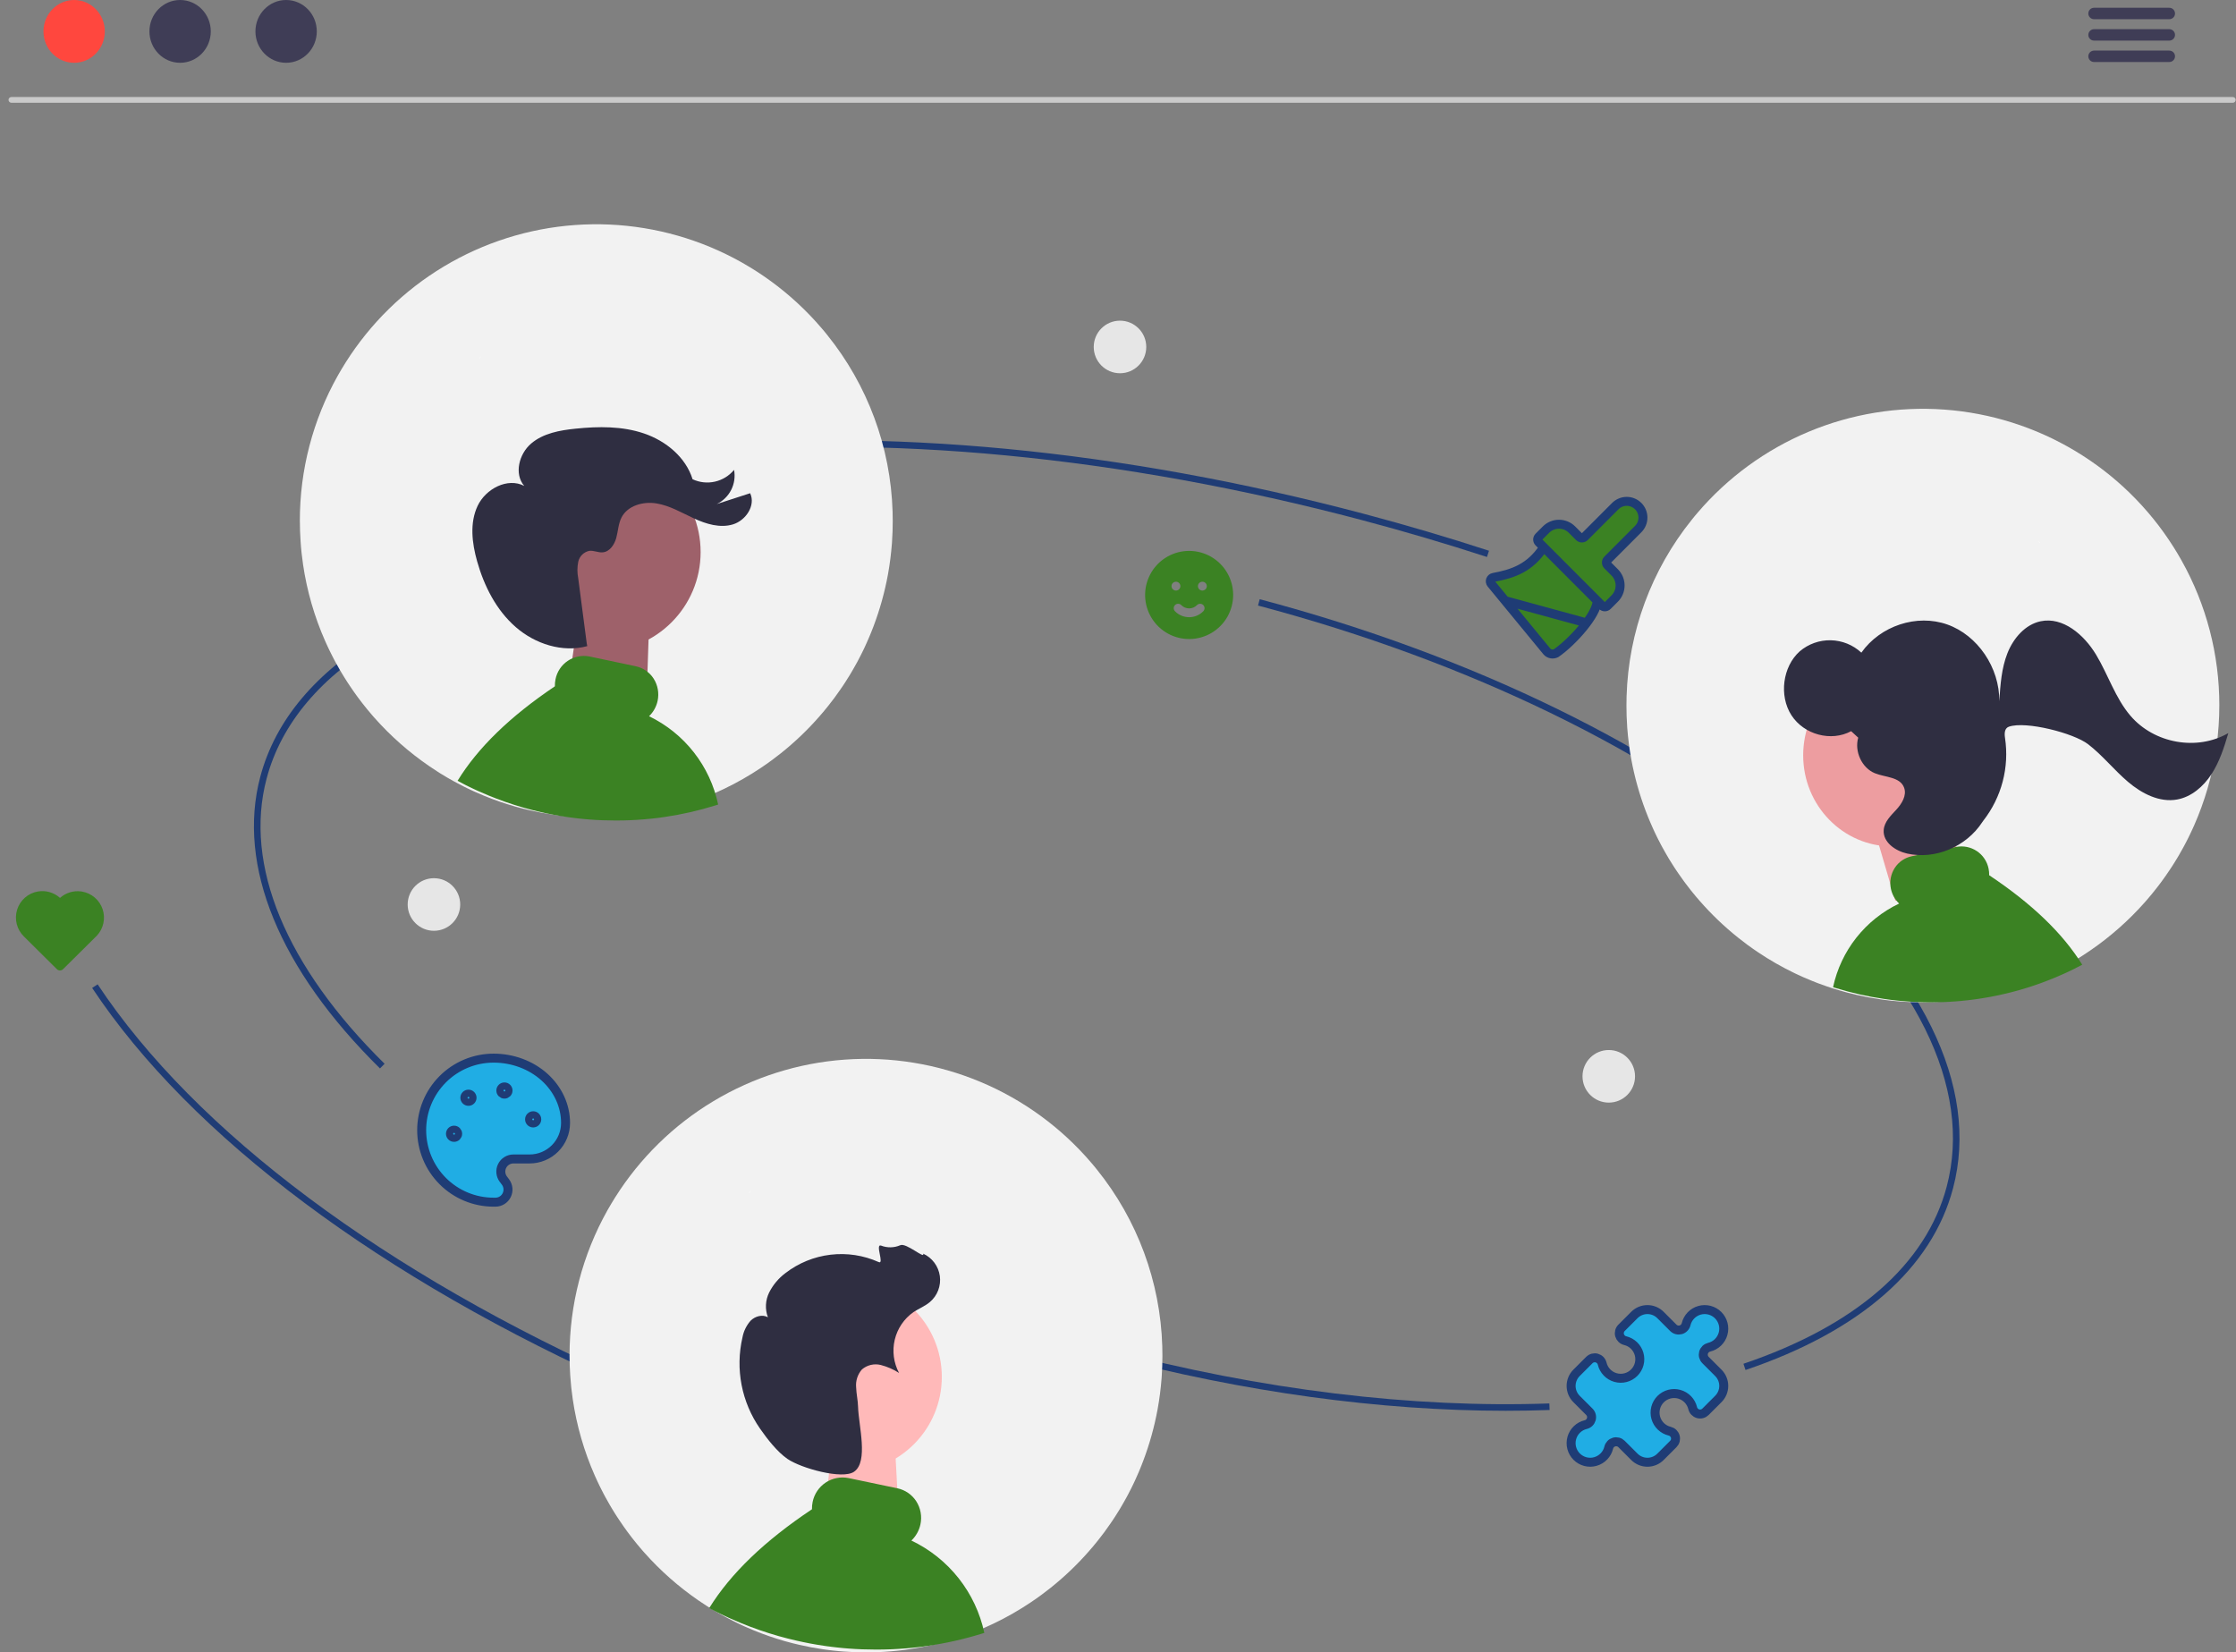 <svg width="249" height="184" viewBox="0 0 249 184" fill="none" xmlns="http://www.w3.org/2000/svg">
<rect x="0" y="0" width="249" height="184" fill="#808080" stroke="none"/>
<g clip-path="url(#clip0_4455_4296)">
<path d="M248.646 11.44H1.267C1.183 11.44 1.102 11.407 1.042 11.347C0.983 11.288 0.949 11.207 0.949 11.123C0.949 11.038 0.983 10.957 1.042 10.898C1.102 10.838 1.183 10.805 1.267 10.805H248.646C248.73 10.805 248.811 10.838 248.87 10.898C248.93 10.957 248.963 11.038 248.963 11.123C248.963 11.207 248.93 11.288 248.87 11.347C248.811 11.407 248.73 11.44 248.646 11.44Z" fill="#CACACA"/>
<path d="M8.256 6.992C10.143 6.992 11.672 5.427 11.672 3.496C11.672 1.565 10.143 0 8.256 0C6.369 0 4.84 1.565 4.84 3.496C4.84 5.427 6.369 6.992 8.256 6.992Z" fill="#FF473E"/>
<path d="M20.057 6.992C21.944 6.992 23.473 5.427 23.473 3.496C23.473 1.565 21.944 0 20.057 0C18.17 0 16.641 1.565 16.641 3.496C16.641 5.427 18.17 6.992 20.057 6.992Z" fill="#3F3D56"/>
<path d="M31.862 6.992C33.748 6.992 35.278 5.427 35.278 3.496C35.278 1.565 33.748 0 31.862 0C29.975 0 28.445 1.565 28.445 3.496C28.445 5.427 29.975 6.992 31.862 6.992Z" fill="#3F3D56"/>
<path d="M241.574 2.138H233.19C233.021 2.138 232.86 2.071 232.741 1.951C232.622 1.832 232.555 1.671 232.555 1.502C232.555 1.333 232.622 1.172 232.741 1.052C232.86 0.933 233.021 0.866 233.19 0.866H241.574C241.742 0.866 241.904 0.933 242.023 1.052C242.142 1.172 242.209 1.333 242.209 1.502C242.209 1.671 242.142 1.832 242.023 1.951C241.904 2.071 241.742 2.138 241.574 2.138Z" fill="#3F3D56"/>
<path d="M241.574 4.521H233.19C233.021 4.521 232.86 4.454 232.741 4.335C232.622 4.216 232.555 4.054 232.555 3.886C232.555 3.717 232.622 3.555 232.741 3.436C232.86 3.317 233.021 3.25 233.19 3.25H241.574C241.742 3.25 241.904 3.317 242.023 3.436C242.142 3.555 242.209 3.717 242.209 3.886C242.209 4.054 242.142 4.216 242.023 4.335C241.904 4.454 241.742 4.521 241.574 4.521Z" fill="#3F3D56"/>
<path d="M241.574 6.905H233.19C233.021 6.905 232.86 6.838 232.741 6.719C232.622 6.6 232.555 6.438 232.555 6.27C232.555 6.101 232.622 5.939 232.741 5.82C232.86 5.701 233.021 5.634 233.19 5.634H241.574C241.742 5.634 241.904 5.701 242.023 5.82C242.142 5.939 242.209 6.101 242.209 6.27C242.209 6.438 242.142 6.6 242.023 6.719C241.904 6.838 241.742 6.905 241.574 6.905Z" fill="#3F3D56"/>
<path d="M134.873 62.003C135.613 62.431 136.228 63.044 136.658 63.782C137.088 64.521 137.317 65.359 137.324 66.213C137.331 67.068 137.115 67.91 136.697 68.655C136.279 69.4 135.674 70.023 134.942 70.463C134.209 70.902 133.375 71.142 132.521 71.16C131.668 71.177 130.824 70.971 130.075 70.561C129.325 70.152 128.695 69.554 128.248 68.826C127.8 68.099 127.55 67.266 127.522 66.412L127.52 66.253L127.522 66.094C127.549 65.247 127.796 64.421 128.237 63.697C128.678 62.973 129.299 62.376 130.04 61.964C130.78 61.552 131.615 61.339 132.462 61.346C133.309 61.353 134.14 61.579 134.873 62.003ZM133.991 67.374C133.945 67.329 133.89 67.293 133.831 67.269C133.771 67.245 133.707 67.233 133.643 67.233C133.578 67.234 133.515 67.247 133.456 67.273C133.396 67.298 133.343 67.335 133.298 67.38C133.184 67.497 133.047 67.59 132.897 67.653C132.747 67.716 132.585 67.749 132.422 67.749C132.259 67.749 132.097 67.716 131.947 67.653C131.797 67.59 131.661 67.497 131.546 67.38C131.455 67.288 131.331 67.235 131.201 67.233C131.071 67.232 130.946 67.282 130.853 67.374C130.76 67.465 130.708 67.589 130.706 67.719C130.705 67.849 130.755 67.975 130.846 68.067C131.052 68.277 131.297 68.444 131.568 68.558C131.838 68.671 132.129 68.73 132.422 68.73C132.716 68.73 133.006 68.671 133.277 68.558C133.547 68.444 133.792 68.277 133.998 68.067C134.043 68.022 134.078 67.967 134.102 67.907C134.126 67.847 134.138 67.784 134.138 67.719C134.137 67.655 134.124 67.591 134.099 67.532C134.073 67.472 134.037 67.419 133.991 67.374ZM130.956 64.779L130.894 64.783C130.77 64.797 130.655 64.858 130.574 64.954C130.494 65.05 130.453 65.174 130.46 65.299C130.467 65.424 130.522 65.542 130.614 65.628C130.705 65.714 130.826 65.762 130.952 65.761L131.014 65.758C131.138 65.743 131.253 65.682 131.334 65.586C131.414 65.49 131.455 65.367 131.448 65.241C131.441 65.116 131.386 64.998 131.294 64.912C131.203 64.826 131.082 64.779 130.956 64.779ZM133.898 64.779L133.836 64.783C133.711 64.797 133.596 64.858 133.516 64.954C133.435 65.05 133.394 65.174 133.401 65.299C133.409 65.424 133.464 65.542 133.555 65.628C133.647 65.714 133.768 65.762 133.893 65.761L133.955 65.758C134.08 65.743 134.194 65.682 134.275 65.586C134.356 65.49 134.397 65.367 134.389 65.241C134.382 65.116 134.327 64.998 134.235 64.912C134.144 64.826 134.023 64.779 133.898 64.779Z" fill="#3B8223"/>
<path d="M167.681 157.1C153.687 157.1 138.48 155.018 123.376 151.015C104.697 146.065 87.57 138.594 73.848 129.408L74.254 128.8C87.912 137.941 104.961 145.378 123.563 150.308C140.373 154.763 157.309 156.827 172.535 156.282L172.561 157.013C170.953 157.071 169.326 157.1 167.681 157.1Z" fill="#1F3C75"/>
<path d="M165.588 62.024C161.043 60.543 156.369 59.164 151.693 57.925C124.792 50.796 98.348 48.265 75.218 50.607L75.144 49.879C98.36 47.529 124.895 50.065 151.881 57.218C156.568 58.461 161.257 59.843 165.814 61.329L165.588 62.024Z" fill="#1F3C75"/>
<path d="M42.314 118.977C31.102 107.928 26.366 96.401 28.979 86.52C32.332 73.84 47.231 65.072 69.854 62.466L69.938 63.193C47.629 65.763 32.959 74.334 29.688 86.707C27.145 96.324 31.811 107.599 42.828 118.456L42.314 118.977Z" fill="#1F3C75"/>
<path d="M194.382 152.558L194.148 151.865C206.664 147.629 214.492 140.806 216.786 132.131C219.702 121.104 213.366 108.308 198.946 96.101C184.453 83.831 163.552 73.65 140.094 67.433L140.28 66.726C163.84 72.969 184.842 83.203 199.417 95.542C214.065 107.942 220.484 121.003 217.491 132.319C215.133 141.241 207.142 148.24 194.382 152.558Z" fill="#1F3C75"/>
<path d="M69.924 154.612C42.427 142.404 21.238 126.566 10.262 110.015L10.871 109.611C21.772 126.048 42.849 141.792 70.22 153.944L69.924 154.612Z" fill="#1F3C75"/>
<path d="M179.152 122.783C180.767 122.783 182.077 121.472 182.077 119.855C182.077 118.238 180.767 116.927 179.152 116.927C177.536 116.927 176.227 118.238 176.227 119.855C176.227 121.472 177.536 122.783 179.152 122.783Z" fill="#E6E6E6"/>
<path d="M124.722 41.564C126.338 41.564 127.647 40.253 127.647 38.636C127.647 37.019 126.338 35.708 124.722 35.708C123.107 35.708 121.797 37.019 121.797 38.636C121.797 40.253 123.107 41.564 124.722 41.564Z" fill="#E6E6E6"/>
<path d="M63.426 150.956C63.426 151.702 63.45 152.447 63.502 153.186C63.558 154.069 63.653 154.946 63.782 155.818C64.214 158.751 65.041 161.612 66.239 164.323L66.423 164.727L66.516 164.929C66.547 164.997 66.581 165.064 66.611 165.129C66.654 165.218 66.694 165.304 66.735 165.39C66.787 165.497 66.84 165.604 66.895 165.711C66.901 165.724 66.907 165.739 66.916 165.754C66.962 165.848 67.005 165.935 67.054 166.027C67.063 166.048 67.073 166.067 67.085 166.086C67.137 166.19 67.192 166.297 67.247 166.402C67.309 166.512 67.367 166.626 67.428 166.736C67.575 167.009 67.728 167.279 67.885 167.549C67.93 167.629 67.978 167.708 68.025 167.788C68.068 167.862 68.111 167.936 68.157 168.009C68.188 168.058 68.219 168.11 68.25 168.16C68.299 168.243 68.348 168.322 68.4 168.405C68.514 168.586 68.63 168.767 68.744 168.948H68.747C68.799 169.031 68.854 169.113 68.909 169.193V169.196C69.071 169.442 69.24 169.687 69.409 169.929C69.409 169.929 69.41 169.93 69.411 169.93C69.411 169.931 69.412 169.932 69.412 169.933C69.546 170.129 69.687 170.319 69.825 170.509V170.512C69.918 170.632 70.006 170.755 70.098 170.874C70.172 170.972 70.249 171.074 70.325 171.172C70.34 171.193 70.359 171.212 70.374 171.234V171.237C70.395 171.265 70.417 171.289 70.438 171.317C70.763 171.734 71.098 172.142 71.443 172.541L71.499 172.605C71.517 172.627 71.538 172.648 71.557 172.673C71.588 172.707 71.615 172.74 71.646 172.774C71.676 172.808 71.704 172.841 71.734 172.875C73.534 174.905 75.575 176.706 77.811 178.24C78.108 178.446 78.412 178.644 78.715 178.838C78.791 178.887 78.868 178.936 78.944 178.982C78.966 178.998 78.99 179.013 79.012 179.028C79.055 179.053 79.095 179.077 79.136 179.105C79.177 179.133 79.216 179.154 79.259 179.179C79.421 179.28 79.586 179.378 79.752 179.476C79.791 179.501 79.835 179.526 79.876 179.55C79.917 179.575 79.959 179.596 80 179.621C80 179.624 80 179.624 80.003 179.624H80.006V179.627H80.009C80.215 179.746 80.423 179.863 80.635 179.976C80.748 180.039 80.864 180.101 80.981 180.16C81.245 180.305 81.511 180.442 81.778 180.575C81.873 180.621 81.971 180.668 82.066 180.716C82.146 180.752 82.225 180.792 82.305 180.829C82.329 180.841 82.351 180.85 82.372 180.863C82.44 180.894 82.504 180.925 82.572 180.956C82.645 180.99 82.719 181.023 82.789 181.057C82.872 181.094 82.951 181.131 83.034 181.165C83.34 181.303 83.65 181.435 83.959 181.56C85.068 182.015 86.202 182.408 87.355 182.738C87.407 182.753 87.462 182.769 87.517 182.784C88.01 182.922 88.507 183.048 89.007 183.161C89.88 183.364 90.761 183.529 91.651 183.658H91.657L91.976 183.704C91.985 183.704 91.994 183.707 92.007 183.707C92.007 183.711 92.007 183.711 92.01 183.707L92.363 183.753C92.371 183.756 92.379 183.757 92.387 183.757C92.497 183.772 92.611 183.784 92.721 183.796L93.08 183.833L93.355 183.861C93.363 183.863 93.371 183.864 93.38 183.864C93.463 183.87 93.545 183.879 93.628 183.885H93.641L93.855 183.904C94.71 183.971 95.568 184.002 96.438 184.002C97.379 184.002 98.314 183.965 99.236 183.885H99.245L99.837 183.83C99.889 183.824 99.938 183.821 99.99 183.815C99.999 183.815 100.011 183.812 100.021 183.812C100.036 183.808 100.052 183.808 100.07 183.805C100.078 183.806 100.086 183.805 100.094 183.802C100.162 183.796 100.229 183.787 100.3 183.781L100.529 183.753C100.606 183.744 100.683 183.732 100.759 183.722C100.777 183.719 100.793 183.719 100.811 183.716C100.866 183.71 100.921 183.701 100.977 183.691L101.056 183.682C101.112 183.673 101.164 183.667 101.219 183.657H101.222C102.903 183.415 104.563 183.041 106.186 182.539C106.271 182.511 106.357 182.487 106.443 182.459C106.446 182.459 106.449 182.456 106.452 182.456C106.477 182.447 106.505 182.441 106.529 182.431C106.759 182.358 106.986 182.281 107.212 182.201C107.525 182.097 107.833 181.984 108.143 181.867C108.226 181.833 108.309 181.803 108.392 181.769C108.56 181.705 108.725 181.637 108.891 181.569C109.173 181.456 109.455 181.336 109.734 181.214C109.994 181.097 110.251 180.981 110.51 180.858C110.516 180.855 110.525 180.855 110.531 180.849C110.589 180.821 110.648 180.793 110.703 180.766H110.706C112.117 180.088 113.478 179.31 114.778 178.437C115.195 178.158 115.606 177.87 116.01 177.572C116.335 177.33 116.654 177.085 116.972 176.833C118.544 175.581 120 174.189 121.32 172.674V172.671C121.415 172.566 121.504 172.459 121.596 172.352C121.611 172.337 121.624 172.321 121.636 172.309C121.694 172.238 121.749 172.171 121.807 172.103V172.1C121.884 172.012 121.961 171.92 122.034 171.827C122.052 171.806 122.068 171.787 122.083 171.769V171.766C122.145 171.692 122.203 171.618 122.264 171.542C122.295 171.505 122.322 171.468 122.353 171.431V171.428C122.533 171.201 122.708 170.974 122.883 170.741C122.929 170.679 122.976 170.617 123.024 170.551C123.244 170.253 123.458 169.95 123.667 169.646V169.643C123.747 169.53 123.822 169.413 123.903 169.3L124.133 168.95C124.209 168.827 124.288 168.708 124.365 168.585L124.375 168.567C124.451 168.45 124.528 168.327 124.601 168.208C124.66 168.11 124.718 168.014 124.776 167.919C124.813 167.855 124.853 167.79 124.889 167.723C124.904 167.702 124.917 167.681 124.929 167.659L125.187 167.208C125.288 167.033 125.386 166.855 125.484 166.677C125.52 166.603 125.561 166.53 125.6 166.456C125.615 166.432 125.628 166.407 125.64 166.383C125.686 166.297 125.733 166.208 125.775 166.119C125.816 166.03 125.868 165.944 125.913 165.855C125.957 165.766 126.001 165.68 126.044 165.591C126.078 165.524 126.108 165.456 126.142 165.389C126.145 165.383 126.148 165.378 126.152 165.374C126.167 165.34 126.183 165.309 126.194 165.279C126.198 165.274 126.201 165.269 126.204 165.263C126.238 165.196 126.268 165.125 126.302 165.058C126.345 164.969 126.385 164.877 126.426 164.788C126.454 164.726 126.484 164.664 126.512 164.598C126.551 164.509 126.594 164.42 126.631 164.328C126.674 164.235 126.714 164.144 126.754 164.048C126.765 164.025 126.776 164.002 126.785 163.978C126.806 163.935 126.821 163.892 126.84 163.849C126.889 163.735 126.938 163.619 126.984 163.505C127.039 163.376 127.091 163.244 127.139 163.115C127.188 162.996 127.234 162.873 127.28 162.75L127.298 162.707C128.012 160.825 128.554 158.882 128.916 156.901V156.898C129.121 155.767 129.267 154.626 129.355 153.48C129.358 153.416 129.364 153.356 129.367 153.294C129.422 152.517 129.446 151.74 129.446 150.956C129.446 150.61 129.44 150.266 129.431 149.923C129.217 142.738 126.658 135.821 122.145 130.23C122.046 130.108 121.948 129.985 121.847 129.862C121.746 129.74 121.642 129.62 121.541 129.5C118.182 125.563 113.945 122.47 109.173 120.472C104.401 118.474 99.227 117.626 94.067 117.997C88.907 118.368 83.907 119.947 79.469 122.608C75.031 125.268 71.28 128.935 68.518 133.313C68.367 133.552 68.218 133.795 68.073 134.037C67.93 134.279 67.785 134.528 67.644 134.776C64.87 139.716 63.417 145.289 63.426 150.956Z" fill="#F2F2F2"/>
<path d="M83.447 132.825C83.423 132.82 83.399 132.817 83.375 132.813C83.476 132.75 83.572 132.678 83.66 132.598L83.447 132.825Z" fill="white"/>
<path d="M92.62 161.427H99.686L100.125 169.547L91.769 168.897L92.62 161.427Z" fill="#FFB9B9"/>
<path d="M78.977 179.072C79.293 179.245 79.614 179.412 79.935 179.569C80.049 179.625 80.167 179.68 80.281 179.739C80.377 179.783 80.473 179.832 80.569 179.876C80.6 179.89 80.624 179.901 80.65 179.916C80.731 179.953 80.809 179.99 80.89 180.027C80.978 180.068 81.067 180.108 81.151 180.149C81.251 180.193 81.347 180.237 81.446 180.278C81.815 180.444 82.187 180.603 82.559 180.754C83.894 181.302 85.258 181.775 86.645 182.171C86.707 182.189 86.774 182.208 86.84 182.226C87.434 182.392 88.031 182.543 88.632 182.68C89.683 182.924 90.743 183.123 91.814 183.278H91.821L92.205 183.334C92.216 183.334 92.227 183.337 92.242 183.337C92.242 183.341 92.242 183.341 92.245 183.337L92.669 183.393C92.68 183.396 92.69 183.397 92.7 183.396C92.833 183.415 92.97 183.43 93.102 183.444L93.534 183.489L93.866 183.522C93.875 183.525 93.885 183.526 93.895 183.526C93.995 183.533 94.094 183.544 94.194 183.551H94.209L94.467 183.573C95.495 183.654 96.528 183.691 97.575 183.691C98.707 183.691 99.831 183.647 100.941 183.551H100.952L101.663 183.485C101.725 183.477 101.785 183.474 101.848 183.467C101.859 183.467 101.873 183.463 101.885 183.463C101.903 183.459 101.922 183.459 101.944 183.455C101.954 183.456 101.964 183.454 101.973 183.452C102.054 183.444 102.135 183.433 102.221 183.426L102.498 183.393C102.591 183.381 102.682 183.367 102.775 183.356C102.797 183.352 102.815 183.352 102.837 183.348C102.903 183.341 102.97 183.33 103.036 183.317L103.132 183.306C103.198 183.295 103.261 183.288 103.327 183.275H103.331C105.354 182.983 107.351 182.533 109.304 181.928C109.407 181.895 109.51 181.866 109.614 181.832C109.138 179.609 108.158 177.526 106.75 175.744C105.341 173.961 103.542 172.526 101.492 171.55C101.999 171.066 102.35 170.441 102.498 169.756C102.594 169.315 102.602 168.858 102.521 168.414C102.44 167.969 102.272 167.545 102.027 167.165C101.548 166.43 100.797 165.915 99.94 165.733L94.477 164.589C93.597 164.418 92.685 164.6 91.94 165.098C91.194 165.596 90.675 166.368 90.495 167.247C90.439 167.516 90.414 167.791 90.421 168.066C85.156 171.576 81.369 175.212 78.977 179.072Z" fill="#3B8223"/>
<path d="M94.294 163.923C100.14 163.923 104.88 159.179 104.88 153.326C104.88 147.473 100.14 142.729 94.294 142.729C88.447 142.729 83.707 147.473 83.707 153.326C83.707 159.179 88.447 163.923 94.294 163.923Z" fill="#FFB9B9"/>
<path d="M87.694 162.461C86.565 161.69 85.412 160.206 84.643 159.095C83.623 157.633 82.921 155.973 82.583 154.223C82.245 152.473 82.278 150.671 82.68 148.934C82.808 148.24 83.123 147.594 83.591 147.065C84.09 146.571 84.904 146.337 85.513 146.686C85.347 146.241 85.274 145.767 85.298 145.292C85.322 144.817 85.443 144.353 85.654 143.927C86.082 143.077 86.702 142.338 87.464 141.769C88.923 140.644 90.658 139.936 92.487 139.72C94.315 139.503 96.167 139.786 97.848 140.538C98.509 140.845 97.423 138.476 98.115 138.705C98.803 138.972 99.567 138.958 100.245 138.667C100.897 138.339 103.054 140.288 102.804 139.603C103.298 139.828 103.727 140.174 104.052 140.609C104.376 141.044 104.585 141.554 104.66 142.092C104.734 142.63 104.671 143.178 104.477 143.686C104.283 144.193 103.963 144.642 103.549 144.993C103.002 145.454 102.32 145.72 101.722 146.111C100.674 146.85 99.932 147.946 99.637 149.195C99.341 150.443 99.512 151.756 100.118 152.887C99.488 152.482 98.798 152.182 98.073 151.997C97.709 151.908 97.329 151.908 96.965 151.995C96.601 152.083 96.263 152.256 95.98 152.501C95.743 152.773 95.564 153.09 95.454 153.433C95.344 153.776 95.305 154.138 95.34 154.497C95.363 155.216 95.534 155.925 95.553 156.644C95.61 158.754 96.739 162.767 95.104 163.889C93.813 164.775 89.235 163.516 87.694 162.461Z" fill="#2F2E41"/>
<path d="M247.143 78.567C247.143 79.313 247.118 80.059 247.066 80.797C247.011 81.681 246.916 82.558 246.787 83.429C246.354 86.362 245.528 89.224 244.329 91.935L244.145 92.339L244.052 92.541C244.021 92.609 243.988 92.676 243.957 92.741C243.914 92.83 243.874 92.916 243.833 93.001C243.781 93.109 243.729 93.216 243.674 93.324C243.668 93.336 243.662 93.351 243.652 93.367C243.607 93.46 243.564 93.547 243.515 93.64C243.506 93.66 243.495 93.679 243.484 93.698C243.431 93.803 243.376 93.91 243.321 94.014C243.259 94.124 243.202 94.238 243.141 94.349C242.994 94.622 242.84 94.891 242.684 95.161C242.638 95.241 242.591 95.321 242.543 95.401C242.5 95.474 242.457 95.548 242.411 95.621C242.38 95.671 242.349 95.723 242.318 95.772C242.269 95.855 242.22 95.934 242.168 96.017C242.055 96.198 241.938 96.379 241.825 96.56H241.822C241.77 96.643 241.714 96.726 241.659 96.806V96.809C241.497 97.054 241.329 97.299 241.16 97.542C241.159 97.542 241.158 97.542 241.158 97.543C241.157 97.543 241.157 97.544 241.157 97.545C241.022 97.741 240.881 97.931 240.743 98.121V98.125C240.65 98.244 240.562 98.367 240.47 98.487C240.397 98.585 240.32 98.686 240.243 98.784C240.228 98.806 240.209 98.824 240.194 98.846V98.85C240.173 98.877 240.151 98.902 240.13 98.929C239.805 99.347 239.47 99.754 239.125 100.153L239.07 100.218C239.051 100.239 239.03 100.26 239.011 100.285C238.98 100.319 238.953 100.352 238.923 100.386C238.892 100.42 238.864 100.454 238.834 100.488C237.034 102.517 234.994 104.319 232.757 105.852C232.46 106.058 232.157 106.256 231.853 106.451C231.777 106.5 231.7 106.549 231.624 106.595C231.602 106.61 231.578 106.626 231.556 106.641C231.514 106.665 231.474 106.69 231.432 106.717C231.391 106.745 231.352 106.767 231.31 106.791C231.147 106.892 230.982 106.991 230.816 107.089C230.777 107.113 230.733 107.138 230.692 107.162C230.651 107.187 230.609 107.208 230.568 107.233C230.568 107.236 230.568 107.236 230.565 107.236H230.562V107.239H230.559C230.353 107.359 230.145 107.475 229.934 107.589C229.82 107.651 229.704 107.713 229.587 107.773C229.324 107.917 229.057 108.055 228.79 108.187C228.695 108.233 228.597 108.28 228.502 108.328C228.423 108.365 228.343 108.405 228.263 108.441C228.239 108.453 228.217 108.463 228.196 108.475C228.129 108.506 228.064 108.537 227.997 108.568C227.923 108.602 227.85 108.636 227.779 108.67C227.697 108.706 227.617 108.743 227.534 108.777C227.228 108.915 226.918 109.047 226.609 109.172C225.5 109.628 224.366 110.021 223.214 110.35C223.162 110.366 223.106 110.381 223.051 110.396C222.558 110.534 222.061 110.66 221.561 110.774C220.688 110.976 219.807 111.142 218.917 111.271H218.911L218.592 111.317C218.583 111.317 218.574 111.32 218.561 111.32C218.561 111.323 218.561 111.323 218.558 111.32L218.206 111.366C218.198 111.368 218.189 111.369 218.181 111.369C218.071 111.384 217.957 111.397 217.847 111.409L217.489 111.445L217.213 111.473C217.205 111.476 217.197 111.477 217.188 111.476C217.106 111.482 217.023 111.491 216.94 111.498H216.928L216.714 111.516C215.859 111.583 215.001 111.614 214.13 111.614C213.19 111.614 212.255 111.577 211.333 111.498H211.323L210.732 111.442C210.68 111.436 210.631 111.433 210.579 111.427C210.569 111.427 210.557 111.424 210.548 111.424C210.532 111.421 210.517 111.421 210.499 111.418C210.49 111.418 210.482 111.417 210.474 111.415C210.407 111.408 210.339 111.399 210.269 111.393L210.039 111.365C209.963 111.356 209.886 111.344 209.81 111.334C209.791 111.331 209.776 111.331 209.757 111.328C209.702 111.322 209.647 111.313 209.592 111.304L209.512 111.294C209.457 111.285 209.405 111.279 209.35 111.27H209.347C207.665 111.028 206.006 110.654 204.383 110.151C204.297 110.124 204.211 110.099 204.125 110.071C204.122 110.071 204.119 110.068 204.116 110.068C204.092 110.059 204.064 110.053 204.039 110.044C203.81 109.97 203.583 109.893 203.357 109.814C203.044 109.709 202.736 109.596 202.425 109.479C202.342 109.446 202.26 109.415 202.177 109.381C202.008 109.317 201.843 109.249 201.678 109.182C201.396 109.068 201.114 108.949 200.835 108.826C200.574 108.709 200.317 108.593 200.059 108.47C200.053 108.467 200.044 108.467 200.037 108.461C199.979 108.433 199.921 108.406 199.866 108.378H199.863C198.451 107.7 197.09 106.922 195.79 106.05C195.373 105.771 194.963 105.482 194.558 105.185C194.233 104.942 193.915 104.697 193.596 104.445C192.024 103.194 190.568 101.802 189.248 100.286V100.283C189.153 100.179 189.064 100.072 188.972 99.964C188.957 99.949 188.944 99.933 188.932 99.921C188.874 99.851 188.819 99.783 188.761 99.716V99.713C188.684 99.624 188.607 99.532 188.534 99.44C188.516 99.418 188.5 99.4 188.485 99.381V99.378C188.423 99.304 188.365 99.231 188.304 99.154C188.273 99.117 188.246 99.08 188.215 99.044V99.041C188.035 98.814 187.86 98.587 187.685 98.354C187.639 98.291 187.592 98.229 187.544 98.163C187.324 97.866 187.11 97.562 186.901 97.259V97.255C186.821 97.142 186.746 97.026 186.665 96.912L186.435 96.562C186.359 96.44 186.28 96.32 186.202 96.197L186.193 96.179C186.116 96.062 186.04 95.94 185.966 95.82C185.908 95.722 185.85 95.627 185.791 95.532C185.755 95.467 185.715 95.403 185.678 95.335C185.664 95.315 185.651 95.293 185.638 95.271L185.381 94.82C185.28 94.645 185.182 94.468 185.084 94.289C185.047 94.216 185.007 94.142 184.967 94.069C184.952 94.044 184.94 94.019 184.928 93.995C184.882 93.909 184.834 93.82 184.793 93.731C184.751 93.642 184.7 93.556 184.655 93.467C184.61 93.378 184.566 93.292 184.523 93.204C184.49 93.136 184.459 93.069 184.425 93.001C184.423 92.995 184.42 92.99 184.416 92.986C184.401 92.952 184.385 92.921 184.373 92.891C184.369 92.886 184.366 92.881 184.364 92.875C184.33 92.808 184.3 92.737 184.266 92.67C184.223 92.581 184.183 92.489 184.142 92.4C184.114 92.338 184.083 92.276 184.056 92.21C184.016 92.121 183.973 92.032 183.936 91.94C183.894 91.847 183.854 91.756 183.814 91.66C183.802 91.637 183.792 91.614 183.783 91.59C183.761 91.547 183.746 91.504 183.728 91.461C183.678 91.347 183.629 91.231 183.584 91.117C183.528 90.988 183.476 90.856 183.428 90.727C183.379 90.608 183.333 90.485 183.287 90.362L183.269 90.319C182.555 88.437 182.014 86.494 181.651 84.513V84.51C181.447 83.379 181.301 82.238 181.213 81.092C181.21 81.028 181.204 80.968 181.201 80.906C181.146 80.129 181.121 79.352 181.121 78.569C181.121 78.222 181.127 77.878 181.136 77.535C181.35 70.35 183.91 63.433 188.423 57.843C188.521 57.72 188.619 57.597 188.72 57.475C188.822 57.352 188.926 57.232 189.027 57.113C192.386 53.175 196.622 50.082 201.394 48.084C206.167 46.086 211.341 45.238 216.501 45.609C221.66 45.98 226.66 47.56 231.098 50.22C235.536 52.88 239.288 56.547 242.05 60.925C242.2 61.165 242.35 61.407 242.494 61.649C242.638 61.892 242.782 62.14 242.923 62.389C245.699 67.328 247.153 72.901 247.145 78.569L247.143 78.567Z" fill="#F2F2F2"/>
<path d="M227.119 60.436C227.143 60.432 227.168 60.428 227.192 60.424C227.09 60.361 226.995 60.289 226.906 60.209L227.119 60.436Z" fill="white"/>
<path d="M208.625 92.02L216.995 91.1L218.987 98.439L211.06 100.301L208.625 92.02Z" fill="#ED9DA0"/>
<path d="M210.716 94.255C216.192 94.255 220.631 89.712 220.631 84.108C220.631 78.505 216.192 73.962 210.716 73.962C205.24 73.962 200.801 78.505 200.801 84.108C200.801 89.712 205.24 94.255 210.716 94.255Z" fill="#ED9DA0"/>
<path d="M231.876 107.427C231.588 107.584 231.298 107.734 231.006 107.878C230.903 107.928 230.796 107.978 230.693 108.032C230.606 108.072 230.519 108.115 230.432 108.156C230.406 108.169 230.382 108.179 230.359 108.192C230.285 108.226 230.215 108.259 230.141 108.293C230.061 108.33 229.981 108.367 229.904 108.403C229.814 108.443 229.727 108.483 229.637 108.52C229.303 108.67 228.966 108.814 228.628 108.951C227.42 109.447 226.184 109.876 224.928 110.235C224.871 110.252 224.811 110.268 224.751 110.285C224.213 110.435 223.672 110.572 223.128 110.696C222.176 110.917 221.215 111.097 220.246 111.238H220.239L219.892 111.288C219.882 111.288 219.872 111.291 219.859 111.291C219.859 111.294 219.859 111.294 219.855 111.291L219.471 111.341C219.463 111.344 219.454 111.345 219.445 111.344C219.324 111.361 219.201 111.375 219.08 111.388L218.69 111.428L218.389 111.459C218.381 111.462 218.371 111.463 218.362 111.462C218.272 111.469 218.182 111.479 218.092 111.486H218.079L217.845 111.506C216.914 111.58 215.978 111.613 215.03 111.613C214.005 111.613 212.986 111.573 211.981 111.486H211.972L211.328 111.426C211.271 111.419 211.218 111.416 211.161 111.409C211.151 111.409 211.138 111.405 211.128 111.405C211.111 111.402 211.094 111.402 211.074 111.398C211.065 111.399 211.056 111.398 211.047 111.395C210.974 111.389 210.901 111.378 210.824 111.372L210.573 111.341C210.49 111.331 210.406 111.317 210.323 111.307C210.303 111.304 210.286 111.304 210.266 111.301C210.206 111.294 210.146 111.284 210.086 111.274L209.999 111.264C209.938 111.254 209.882 111.247 209.822 111.237H209.818C207.986 110.973 206.177 110.565 204.408 110.017C204.315 109.986 204.222 109.96 204.129 109.93C204.56 107.917 205.448 106.03 206.723 104.415C207.999 102.801 209.628 101.501 211.485 100.617C211.026 100.179 210.709 99.613 210.574 98.992C210.487 98.592 210.48 98.178 210.554 97.776C210.627 97.373 210.779 96.989 211.001 96.645C211.435 95.979 212.114 95.513 212.891 95.348L217.839 94.312C218.636 94.156 219.462 94.322 220.137 94.773C220.813 95.223 221.283 95.923 221.446 96.719C221.496 96.963 221.519 97.212 221.513 97.461C226.278 100.637 229.708 103.93 231.876 107.427Z" fill="#3B8223"/>
<path d="M237.248 79.707C235.562 77.74 234.761 75.13 233.413 72.895C232.066 70.662 229.721 68.662 227.244 69.182C225.537 69.54 224.217 71.049 223.551 72.73C222.884 74.411 222.758 76.266 222.641 78.082C222.682 74.349 220.225 70.73 216.84 69.538C213.455 68.345 209.405 69.675 207.28 72.676C206.351 71.815 205.14 71.325 203.875 71.298C202.61 71.271 201.379 71.71 200.415 72.532C198.513 74.234 198.092 77.472 199.491 79.644C200.89 81.816 203.92 82.624 206.143 81.42L206.929 82.143C206.487 83.692 207.345 85.522 208.787 86.105C209.957 86.578 211.608 86.5 212.046 87.728C212.352 88.587 211.78 89.503 211.172 90.163C210.564 90.822 209.843 91.503 209.769 92.416C209.659 93.794 211.081 94.758 212.374 95.049C215.49 95.75 218.949 94.305 220.745 91.552C220.779 91.499 220.817 91.445 220.858 91.392C221.866 90.102 222.6 88.62 223.017 87.036C223.433 85.452 223.522 83.8 223.279 82.18C223.178 81.544 223.279 81.07 223.718 80.92C225.612 80.267 230.92 81.634 232.527 82.871C234.134 84.108 235.42 85.742 236.966 87.057C238.511 88.373 240.485 89.388 242.45 89.029C244.023 88.742 245.362 87.6 246.262 86.219C247.162 84.839 247.68 83.232 248.145 81.634C244.663 83.646 239.901 82.804 237.248 79.707Z" fill="#2F2E41"/>
<path d="M33.394 58.016C33.394 58.762 33.419 59.508 33.471 60.246C33.526 61.13 33.621 62.007 33.75 62.878C34.183 65.811 35.01 68.672 36.208 71.384L36.392 71.788L36.485 71.99C36.516 72.058 36.549 72.125 36.58 72.19C36.623 72.279 36.663 72.365 36.704 72.45C36.756 72.558 36.808 72.665 36.863 72.773C36.869 72.785 36.875 72.8 36.885 72.816C36.931 72.909 36.973 72.996 37.022 73.089C37.032 73.109 37.042 73.128 37.053 73.147C37.106 73.251 37.161 73.359 37.216 73.463C37.278 73.573 37.335 73.687 37.396 73.797C37.544 74.07 37.697 74.34 37.853 74.61C37.899 74.69 37.946 74.77 37.994 74.849C38.037 74.923 38.08 74.997 38.126 75.07C38.157 75.119 38.188 75.172 38.219 75.221C38.268 75.304 38.317 75.383 38.369 75.466C38.482 75.647 38.599 75.828 38.712 76.009H38.715C38.767 76.092 38.822 76.175 38.878 76.254V76.258C39.04 76.503 39.209 76.748 39.377 76.991C39.378 76.99 39.379 76.99 39.379 76.991C39.38 76.991 39.38 76.992 39.379 76.993C39.514 77.189 39.655 77.379 39.793 77.569V77.573C39.886 77.692 39.974 77.815 40.066 77.934C40.139 78.033 40.216 78.134 40.292 78.232C40.308 78.254 40.326 78.272 40.342 78.294V78.297C40.363 78.325 40.384 78.35 40.406 78.377C40.731 78.794 41.066 79.202 41.411 79.601L41.466 79.665C41.484 79.687 41.506 79.708 41.525 79.733C41.556 79.767 41.583 79.8 41.613 79.834C41.644 79.868 41.672 79.902 41.702 79.936C43.502 81.965 45.542 83.766 47.779 85.3C48.076 85.506 48.379 85.704 48.682 85.898C48.759 85.948 48.836 85.997 48.912 86.043C48.934 86.058 48.958 86.074 48.979 86.089C49.022 86.113 49.062 86.138 49.104 86.165C49.145 86.193 49.183 86.215 49.226 86.239C49.389 86.34 49.554 86.439 49.719 86.537C49.759 86.561 49.802 86.586 49.844 86.61C49.885 86.635 49.926 86.656 49.968 86.681C49.968 86.684 49.968 86.684 49.971 86.684H49.974V86.687H49.977C50.182 86.807 50.391 86.923 50.602 87.037C50.715 87.099 50.832 87.161 50.949 87.221C51.212 87.365 51.479 87.503 51.745 87.635C51.84 87.681 51.938 87.728 52.033 87.776C52.113 87.812 52.193 87.853 52.273 87.889C52.297 87.901 52.318 87.911 52.34 87.923C52.407 87.954 52.471 87.985 52.539 88.016C52.613 88.05 52.686 88.084 52.756 88.118C52.839 88.154 52.919 88.191 53.002 88.225C53.308 88.363 53.617 88.495 53.927 88.621C55.036 89.076 56.169 89.469 57.322 89.799C57.374 89.814 57.429 89.83 57.484 89.845C57.978 89.983 58.474 90.108 58.974 90.222C59.848 90.424 60.729 90.59 61.619 90.719H61.625L61.944 90.765C61.953 90.765 61.962 90.768 61.975 90.768C61.975 90.771 61.975 90.771 61.978 90.768L62.33 90.814C62.338 90.816 62.346 90.817 62.355 90.817C62.465 90.832 62.578 90.845 62.689 90.857L63.047 90.894L63.323 90.921C63.331 90.924 63.339 90.925 63.347 90.924C63.43 90.93 63.513 90.939 63.596 90.946H63.608L63.822 90.964C64.677 91.031 65.535 91.062 66.406 91.062C67.346 91.062 68.281 91.026 69.203 90.946H69.213L69.804 90.89C69.856 90.884 69.905 90.881 69.957 90.875C69.966 90.875 69.978 90.872 69.988 90.872C70.003 90.869 70.019 90.869 70.037 90.866C70.046 90.866 70.054 90.865 70.062 90.863C70.129 90.857 70.196 90.848 70.267 90.841L70.497 90.814C70.573 90.804 70.65 90.792 70.726 90.783C70.745 90.779 70.76 90.779 70.778 90.776C70.834 90.77 70.889 90.761 70.944 90.752L71.024 90.743C71.079 90.733 71.131 90.727 71.186 90.718H71.189C72.871 90.476 74.53 90.102 76.153 89.599C76.239 89.572 76.325 89.547 76.41 89.52C76.413 89.52 76.417 89.516 76.42 89.516C76.444 89.507 76.472 89.501 76.496 89.492C76.726 89.418 76.953 89.341 77.179 89.262C77.492 89.158 77.8 89.044 78.111 88.928C78.193 88.894 78.276 88.863 78.359 88.829C78.527 88.765 78.693 88.698 78.858 88.63C79.14 88.517 79.422 88.397 79.701 88.274C79.961 88.158 80.219 88.041 80.477 87.918C80.483 87.915 80.492 87.915 80.498 87.909C80.557 87.882 80.615 87.854 80.67 87.826H80.673C82.084 87.148 83.445 86.37 84.746 85.498C85.162 85.219 85.573 84.931 85.977 84.633C86.302 84.391 86.621 84.145 86.94 83.894C88.512 82.642 89.967 81.25 91.288 79.734V79.731C91.383 79.627 91.472 79.52 91.563 79.412C91.579 79.397 91.591 79.381 91.603 79.369C91.662 79.299 91.716 79.231 91.775 79.164V79.161C91.851 79.072 91.928 78.98 92.001 78.888C92.02 78.866 92.035 78.848 92.05 78.829V78.826C92.112 78.753 92.17 78.679 92.231 78.602C92.262 78.566 92.289 78.529 92.32 78.492V78.489C92.501 78.262 92.675 78.035 92.85 77.802C92.896 77.74 92.943 77.678 92.991 77.612C93.212 77.314 93.425 77.01 93.634 76.707V76.704C93.714 76.59 93.79 76.474 93.87 76.36L94.1 76.011C94.177 75.888 94.255 75.768 94.333 75.645L94.342 75.627C94.419 75.511 94.495 75.388 94.569 75.268C94.627 75.17 94.685 75.075 94.743 74.98C94.78 74.916 94.82 74.851 94.857 74.784C94.871 74.763 94.884 74.741 94.897 74.719L95.154 74.268C95.255 74.094 95.353 73.916 95.451 73.738C95.488 73.664 95.528 73.59 95.568 73.517C95.583 73.492 95.595 73.468 95.607 73.443C95.653 73.357 95.7 73.268 95.742 73.179C95.784 73.091 95.835 73.004 95.88 72.915C95.925 72.827 95.969 72.741 96.011 72.652C96.045 72.584 96.076 72.517 96.11 72.449C96.112 72.444 96.115 72.439 96.119 72.434C96.134 72.4 96.15 72.37 96.162 72.339C96.165 72.334 96.169 72.329 96.171 72.324C96.205 72.256 96.235 72.186 96.269 72.118C96.312 72.029 96.352 71.937 96.393 71.848C96.421 71.786 96.452 71.724 96.479 71.658C96.519 71.569 96.562 71.48 96.598 71.388C96.641 71.295 96.681 71.204 96.721 71.108C96.733 71.085 96.743 71.062 96.752 71.038C96.773 70.995 96.789 70.952 96.807 70.909C96.856 70.796 96.905 70.679 96.951 70.565C97.007 70.436 97.059 70.305 97.107 70.176C97.156 70.056 97.201 69.933 97.248 69.811L97.266 69.768C97.98 67.885 98.521 65.942 98.884 63.961V63.958C99.088 62.827 99.234 61.686 99.322 60.54C99.325 60.476 99.331 60.416 99.334 60.354C99.39 59.577 99.414 58.8 99.414 58.017C99.414 57.67 99.408 57.327 99.399 56.983C99.185 49.798 96.626 42.882 92.112 37.291C92.014 37.168 91.916 37.046 91.815 36.923C91.714 36.8 91.61 36.681 91.508 36.561C88.149 32.623 83.913 29.53 79.141 27.532C74.368 25.534 69.194 24.687 64.034 25.058C58.875 25.429 53.875 27.008 49.437 29.668C44.999 32.329 41.248 35.996 38.485 40.374C38.335 40.613 38.185 40.855 38.041 41.098C37.897 41.34 37.753 41.588 37.612 41.837C34.837 46.776 33.382 52.349 33.391 58.017L33.394 58.016Z" fill="#F2F2F2"/>
<path d="M53.416 39.885C53.392 39.881 53.368 39.878 53.344 39.873C53.445 39.81 53.541 39.738 53.629 39.658L53.416 39.885Z" fill="white"/>
<path d="M64.667 66.867H72.365L72.037 76.848L63.324 76.165L64.667 66.867Z" fill="#9E616A"/>
<path d="M50.953 86.948C51.254 87.114 51.557 87.273 51.861 87.425C51.969 87.478 52.081 87.531 52.19 87.588C52.28 87.63 52.371 87.676 52.462 87.718C52.49 87.732 52.514 87.743 52.539 87.757C52.616 87.792 52.689 87.827 52.766 87.863C52.849 87.902 52.933 87.941 53.014 87.979C53.107 88.022 53.2 88.064 53.293 88.104C53.642 88.263 53.995 88.414 54.349 88.559C55.612 89.082 56.904 89.535 58.218 89.914C58.277 89.932 58.34 89.95 58.404 89.967C58.967 90.126 59.532 90.271 60.102 90.402C61.097 90.635 62.102 90.826 63.116 90.974H63.123L63.486 91.027C63.496 91.027 63.507 91.03 63.521 91.03C63.521 91.033 63.521 91.033 63.524 91.03L63.926 91.083C63.935 91.085 63.944 91.087 63.954 91.086C64.079 91.104 64.209 91.117 64.334 91.132L64.743 91.174L65.057 91.206C65.066 91.209 65.076 91.21 65.085 91.209C65.178 91.216 65.274 91.227 65.368 91.234H65.382L65.626 91.255C66.601 91.333 67.579 91.368 68.571 91.368C69.643 91.368 70.708 91.326 71.759 91.234H71.77L72.444 91.171C72.503 91.164 72.559 91.161 72.618 91.154C72.629 91.154 72.643 91.15 72.653 91.15C72.671 91.147 72.689 91.147 72.709 91.143C72.719 91.144 72.728 91.142 72.737 91.14C72.814 91.132 72.892 91.122 72.971 91.115L73.233 91.084C73.32 91.073 73.408 91.059 73.495 91.049C73.516 91.045 73.534 91.045 73.555 91.041C73.617 91.034 73.679 91.024 73.743 91.013L73.834 91.003C73.896 90.992 73.957 90.985 74.02 90.974H74.024C75.94 90.695 77.831 90.263 79.679 89.684C79.777 89.653 79.875 89.624 79.973 89.591C79.527 87.472 78.602 85.483 77.268 83.778C75.934 82.074 74.227 80.698 72.279 79.757C72.76 79.293 73.092 78.695 73.232 78.041C73.415 77.189 73.255 76.298 72.785 75.564C72.562 75.216 72.273 74.917 71.933 74.682C71.594 74.447 71.212 74.281 70.809 74.195L65.633 73.1C64.796 72.939 63.93 73.115 63.223 73.592C62.516 74.068 62.027 74.805 61.861 75.642C61.809 75.9 61.785 76.162 61.791 76.425C56.806 79.779 53.22 83.257 50.953 86.948Z" fill="#3B8223"/>
<path d="M66.968 72.542C73.072 72.542 78.021 67.588 78.021 61.478C78.021 55.367 73.072 50.413 66.968 50.413C60.863 50.413 55.914 55.367 55.914 61.478C55.914 67.588 60.863 72.542 66.968 72.542Z" fill="#9E616A"/>
<path d="M65.396 71.951C62.629 72.699 59.578 71.705 57.419 69.818C55.26 67.931 53.908 65.258 53.13 62.496C52.56 60.474 52.289 58.229 53.189 56.33C54.089 54.431 56.51 53.15 58.378 54.109C57.226 52.765 57.801 50.542 59.147 49.393C60.493 48.244 62.341 47.914 64.101 47.734C66.655 47.472 69.293 47.443 71.724 48.271C74.155 49.099 76.363 50.91 77.125 53.367C77.902 53.729 78.777 53.823 79.613 53.634C80.449 53.445 81.199 52.984 81.745 52.323C81.886 53.082 81.773 53.867 81.424 54.556C81.074 55.244 80.507 55.798 79.811 56.132L83.536 54.923C84.177 56.28 83.055 57.96 81.619 58.394C80.184 58.829 78.635 58.354 77.274 57.726C75.912 57.098 74.592 56.304 73.113 56.06C71.633 55.815 69.896 56.29 69.212 57.626C68.853 58.325 68.834 59.145 68.626 59.903C68.418 60.66 67.891 61.446 67.108 61.509C66.614 61.548 66.129 61.284 65.636 61.338C65.333 61.398 65.055 61.545 64.834 61.76C64.614 61.976 64.461 62.252 64.394 62.553C64.272 63.158 64.27 63.781 64.39 64.386L65.336 71.626L65.396 71.951Z" fill="#2F2E41"/>
<path d="M4.22 99.272C4.654 99.198 5.098 99.223 5.521 99.344C5.944 99.465 6.335 99.679 6.664 99.971L6.682 99.988L6.699 99.973C7.013 99.697 7.382 99.491 7.782 99.369C8.182 99.246 8.604 99.211 9.018 99.265L9.139 99.283C9.661 99.373 10.15 99.603 10.552 99.949C10.955 100.294 11.257 100.742 11.426 101.245C11.595 101.749 11.625 102.288 11.512 102.807C11.4 103.326 11.149 103.804 10.787 104.192L10.699 104.283L10.676 104.303L7.023 107.924C6.939 108.008 6.827 108.058 6.709 108.065C6.591 108.072 6.474 108.037 6.38 107.964L6.334 107.924L2.663 104.283C2.274 103.904 1.998 103.425 1.864 102.899C1.73 102.372 1.745 101.819 1.906 101.3C2.067 100.781 2.369 100.317 2.777 99.959C3.185 99.601 3.685 99.364 4.22 99.272Z" fill="#3B8223"/>
<path d="M48.324 103.649C49.939 103.649 51.249 102.338 51.249 100.721C51.249 99.104 49.939 97.793 48.324 97.793C46.708 97.793 45.398 99.104 45.398 100.721C45.398 102.338 46.708 103.649 48.324 103.649Z" fill="#E6E6E6"/>
<path d="M176.686 69.367L167.607 66.886L176.686 69.367ZM179.877 56.359C180.044 56.192 180.243 56.059 180.462 55.968C180.681 55.877 180.916 55.83 181.153 55.83C181.39 55.83 181.624 55.877 181.843 55.968C182.062 56.059 182.261 56.192 182.429 56.359C182.596 56.527 182.729 56.727 182.82 56.946C182.91 57.165 182.957 57.4 182.957 57.638C182.957 57.875 182.91 58.11 182.82 58.329C182.729 58.549 182.596 58.748 182.429 58.916L179.013 62.338C178.933 62.418 178.889 62.526 178.889 62.639C178.889 62.752 178.933 62.86 179.013 62.94L179.815 63.744C180.2 64.129 180.415 64.651 180.415 65.195C180.415 65.739 180.2 66.261 179.815 66.646L179.013 67.45C178.933 67.53 178.825 67.574 178.713 67.574C178.6 67.574 178.492 67.53 178.412 67.45L171.357 60.384C171.278 60.304 171.233 60.196 171.233 60.083C171.233 59.97 171.278 59.862 171.357 59.782L172.16 58.978C172.544 58.593 173.065 58.377 173.608 58.377C174.152 58.377 174.673 58.593 175.057 58.978L175.859 59.782C175.939 59.862 176.047 59.906 176.16 59.906C176.272 59.906 176.381 59.862 176.46 59.782L179.877 56.359ZM171.907 60.939C170.373 63.247 168.532 63.885 166.311 64.301C166.237 64.314 166.168 64.347 166.111 64.395C166.053 64.443 166.01 64.506 165.984 64.576C165.958 64.647 165.951 64.722 165.963 64.796C165.975 64.871 166.007 64.94 166.054 64.998L172.276 72.562C172.403 72.697 172.569 72.786 172.751 72.818C172.933 72.849 173.12 72.82 173.284 72.736C175.081 71.502 177.857 68.426 177.857 66.9" fill="#3B8223"/>
<path d="M176.686 69.367L167.607 66.886M171.907 60.939C170.373 63.247 168.532 63.885 166.311 64.301C166.237 64.314 166.168 64.347 166.111 64.395C166.053 64.443 166.01 64.506 165.984 64.576C165.958 64.647 165.951 64.722 165.963 64.796C165.975 64.871 166.007 64.94 166.054 64.998L172.276 72.562C172.403 72.697 172.569 72.786 172.751 72.818C172.933 72.849 173.12 72.82 173.284 72.736C175.081 71.502 177.857 68.426 177.857 66.9M179.877 56.359C180.044 56.192 180.243 56.059 180.462 55.968C180.681 55.877 180.916 55.83 181.153 55.83C181.39 55.83 181.624 55.877 181.843 55.968C182.062 56.059 182.261 56.192 182.429 56.359C182.596 56.527 182.729 56.727 182.82 56.946C182.91 57.165 182.957 57.4 182.957 57.638C182.957 57.875 182.91 58.11 182.82 58.329C182.729 58.549 182.596 58.748 182.429 58.916L179.013 62.338C178.933 62.418 178.889 62.526 178.889 62.639C178.889 62.752 178.933 62.86 179.013 62.94L179.815 63.744C180.2 64.129 180.415 64.651 180.415 65.195C180.415 65.739 180.2 66.261 179.815 66.646L179.013 67.45C178.933 67.53 178.825 67.574 178.713 67.574C178.6 67.574 178.492 67.53 178.412 67.45L171.357 60.384C171.278 60.304 171.233 60.196 171.233 60.083C171.233 59.97 171.278 59.862 171.357 59.782L172.16 58.978C172.544 58.593 173.065 58.377 173.608 58.377C174.152 58.377 174.673 58.593 175.057 58.978L175.859 59.782C175.939 59.862 176.047 59.906 176.16 59.906C176.272 59.906 176.381 59.862 176.46 59.782L179.877 56.359Z" stroke="#1F3C75" stroke-linecap="round" stroke-linejoin="round"/>
<path d="M186.338 147.862C186.445 147.969 186.579 148.045 186.725 148.083C186.871 148.122 187.025 148.12 187.17 148.079C187.316 148.038 187.448 147.959 187.552 147.85C187.657 147.741 187.731 147.606 187.766 147.459C187.854 147.091 188.039 146.754 188.301 146.482C188.563 146.21 188.892 146.012 189.256 145.91C189.619 145.807 190.004 145.804 190.369 145.899C190.734 145.994 191.068 146.186 191.335 146.453C191.602 146.72 191.793 147.053 191.888 147.419C191.984 147.784 191.98 148.169 191.877 148.532C191.775 148.896 191.577 149.225 191.305 149.487C191.032 149.749 190.695 149.933 190.328 150.021C190.181 150.057 190.046 150.13 189.937 150.235C189.828 150.34 189.749 150.472 189.708 150.617C189.667 150.763 189.665 150.917 189.703 151.063C189.742 151.209 189.818 151.343 189.925 151.449L191.355 152.879C191.546 153.07 191.697 153.296 191.8 153.545C191.903 153.794 191.956 154.061 191.956 154.33C191.956 154.6 191.903 154.866 191.8 155.115C191.697 155.364 191.546 155.59 191.355 155.781L189.925 157.212C189.818 157.319 189.685 157.395 189.538 157.433C189.392 157.471 189.238 157.47 189.093 157.429C188.947 157.388 188.816 157.309 188.711 157.2C188.606 157.091 188.532 156.956 188.497 156.809C188.409 156.441 188.224 156.104 187.963 155.832C187.701 155.56 187.371 155.362 187.008 155.26C186.644 155.157 186.26 155.154 185.894 155.249C185.529 155.344 185.195 155.536 184.928 155.803C184.661 156.07 184.47 156.403 184.375 156.769C184.28 157.134 184.284 157.519 184.386 157.882C184.489 158.246 184.686 158.575 184.959 158.837C185.231 159.099 185.568 159.283 185.935 159.371C186.082 159.407 186.217 159.48 186.326 159.585C186.435 159.69 186.515 159.822 186.556 159.967C186.597 160.113 186.598 160.267 186.56 160.413C186.522 160.559 186.445 160.693 186.338 160.799L184.908 162.229C184.717 162.42 184.491 162.571 184.242 162.674C183.993 162.777 183.726 162.83 183.457 162.83C183.188 162.83 182.921 162.777 182.672 162.674C182.423 162.571 182.197 162.42 182.006 162.229L180.576 160.799C180.469 160.692 180.336 160.615 180.189 160.577C180.043 160.539 179.889 160.54 179.744 160.581C179.598 160.622 179.466 160.701 179.362 160.81C179.257 160.919 179.183 161.054 179.148 161.201C179.06 161.569 178.875 161.906 178.613 162.178C178.351 162.45 178.022 162.648 177.658 162.75C177.295 162.853 176.91 162.857 176.545 162.761C176.18 162.666 175.846 162.475 175.579 162.207C175.312 161.94 175.121 161.607 175.026 161.241C174.93 160.876 174.934 160.491 175.037 160.128C175.139 159.764 175.337 159.435 175.609 159.173C175.882 158.911 176.219 158.727 176.586 158.639C176.733 158.604 176.868 158.53 176.977 158.425C177.086 158.32 177.165 158.188 177.206 158.043C177.247 157.897 177.249 157.744 177.211 157.597C177.173 157.451 177.096 157.318 176.989 157.211L175.559 155.781C175.368 155.59 175.217 155.364 175.114 155.115C175.011 154.866 174.958 154.6 174.958 154.33C174.958 154.061 175.011 153.794 175.114 153.545C175.217 153.296 175.368 153.07 175.559 152.879L176.989 151.449C177.096 151.342 177.229 151.265 177.376 151.227C177.522 151.189 177.676 151.19 177.821 151.231C177.967 151.272 178.099 151.351 178.203 151.46C178.308 151.569 178.382 151.704 178.417 151.852C178.505 152.219 178.69 152.556 178.952 152.828C179.213 153.1 179.543 153.298 179.907 153.4C180.27 153.503 180.654 153.507 181.02 153.411C181.385 153.316 181.719 153.125 181.986 152.857C182.253 152.59 182.444 152.257 182.539 151.891C182.634 151.526 182.631 151.142 182.528 150.778C182.425 150.414 182.228 150.085 181.955 149.823C181.683 149.561 181.346 149.377 180.979 149.289C180.832 149.254 180.697 149.18 180.588 149.075C180.479 148.97 180.4 148.838 180.358 148.693C180.317 148.547 180.316 148.394 180.354 148.247C180.392 148.101 180.469 147.968 180.576 147.861L182.006 146.431C182.197 146.241 182.423 146.089 182.672 145.986C182.921 145.883 183.188 145.83 183.457 145.83C183.726 145.83 183.993 145.883 184.242 145.986C184.491 146.089 184.717 146.241 184.908 146.431L186.338 147.862Z" fill="#20ADE4" stroke="#1F3C75" stroke-linecap="round" stroke-linejoin="round"/>
<path d="M54.969 133.87C52.844 133.87 50.806 133.025 49.304 131.521C47.801 130.017 46.957 127.977 46.957 125.85C46.957 123.723 47.801 121.683 49.304 120.179C50.806 118.675 52.844 117.83 54.969 117.83C57.094 117.83 59.131 118.591 60.634 119.944C62.136 121.298 62.98 123.134 62.98 125.048C62.98 126.111 62.558 127.131 61.807 127.883C61.056 128.635 60.037 129.058 58.975 129.058H57.172C56.912 129.058 56.656 129.13 56.435 129.267C56.213 129.404 56.034 129.6 55.918 129.834C55.801 130.067 55.752 130.328 55.776 130.587C55.799 130.847 55.894 131.095 56.05 131.303L56.291 131.624C56.447 131.833 56.542 132.081 56.565 132.34C56.589 132.6 56.539 132.861 56.423 133.094C56.307 133.327 56.128 133.523 55.906 133.66C55.685 133.797 55.429 133.87 55.169 133.87H54.969Z" fill="#20ADE4" stroke="#1F3C75" stroke-linecap="round" stroke-linejoin="round"/>
<path d="M56.174 121.839C56.395 121.839 56.575 121.66 56.575 121.438C56.575 121.217 56.395 121.037 56.174 121.037C55.953 121.037 55.773 121.217 55.773 121.438C55.773 121.66 55.953 121.839 56.174 121.839Z" fill="#20ADE4" stroke="#1F3C75" stroke-linecap="round" stroke-linejoin="round"/>
<path d="M59.373 125.048C59.594 125.048 59.774 124.869 59.774 124.647C59.774 124.426 59.594 124.246 59.373 124.246C59.152 124.246 58.973 124.426 58.973 124.647C58.973 124.869 59.152 125.048 59.373 125.048Z" fill="#20ADE4" stroke="#1F3C75" stroke-linecap="round" stroke-linejoin="round"/>
<path d="M50.565 126.653C50.786 126.653 50.965 126.473 50.965 126.252C50.965 126.03 50.786 125.851 50.565 125.851C50.343 125.851 50.164 126.03 50.164 126.252C50.164 126.473 50.343 126.653 50.565 126.653Z" fill="#20ADE4" stroke="#1F3C75" stroke-linecap="round" stroke-linejoin="round"/>
<path d="M52.166 122.642C52.387 122.642 52.567 122.462 52.567 122.241C52.567 122.019 52.387 121.84 52.166 121.84C51.945 121.84 51.766 122.019 51.766 122.241C51.766 122.462 51.945 122.642 52.166 122.642Z" fill="#20ADE4" stroke="#1F3C75" stroke-linecap="round" stroke-linejoin="round"/>
</g>
<defs>
<clipPath id="clip0_4455_4296">
<rect width="248" height="184" fill="white" transform="translate(0.957)"/>
</clipPath>
</defs>
</svg>
